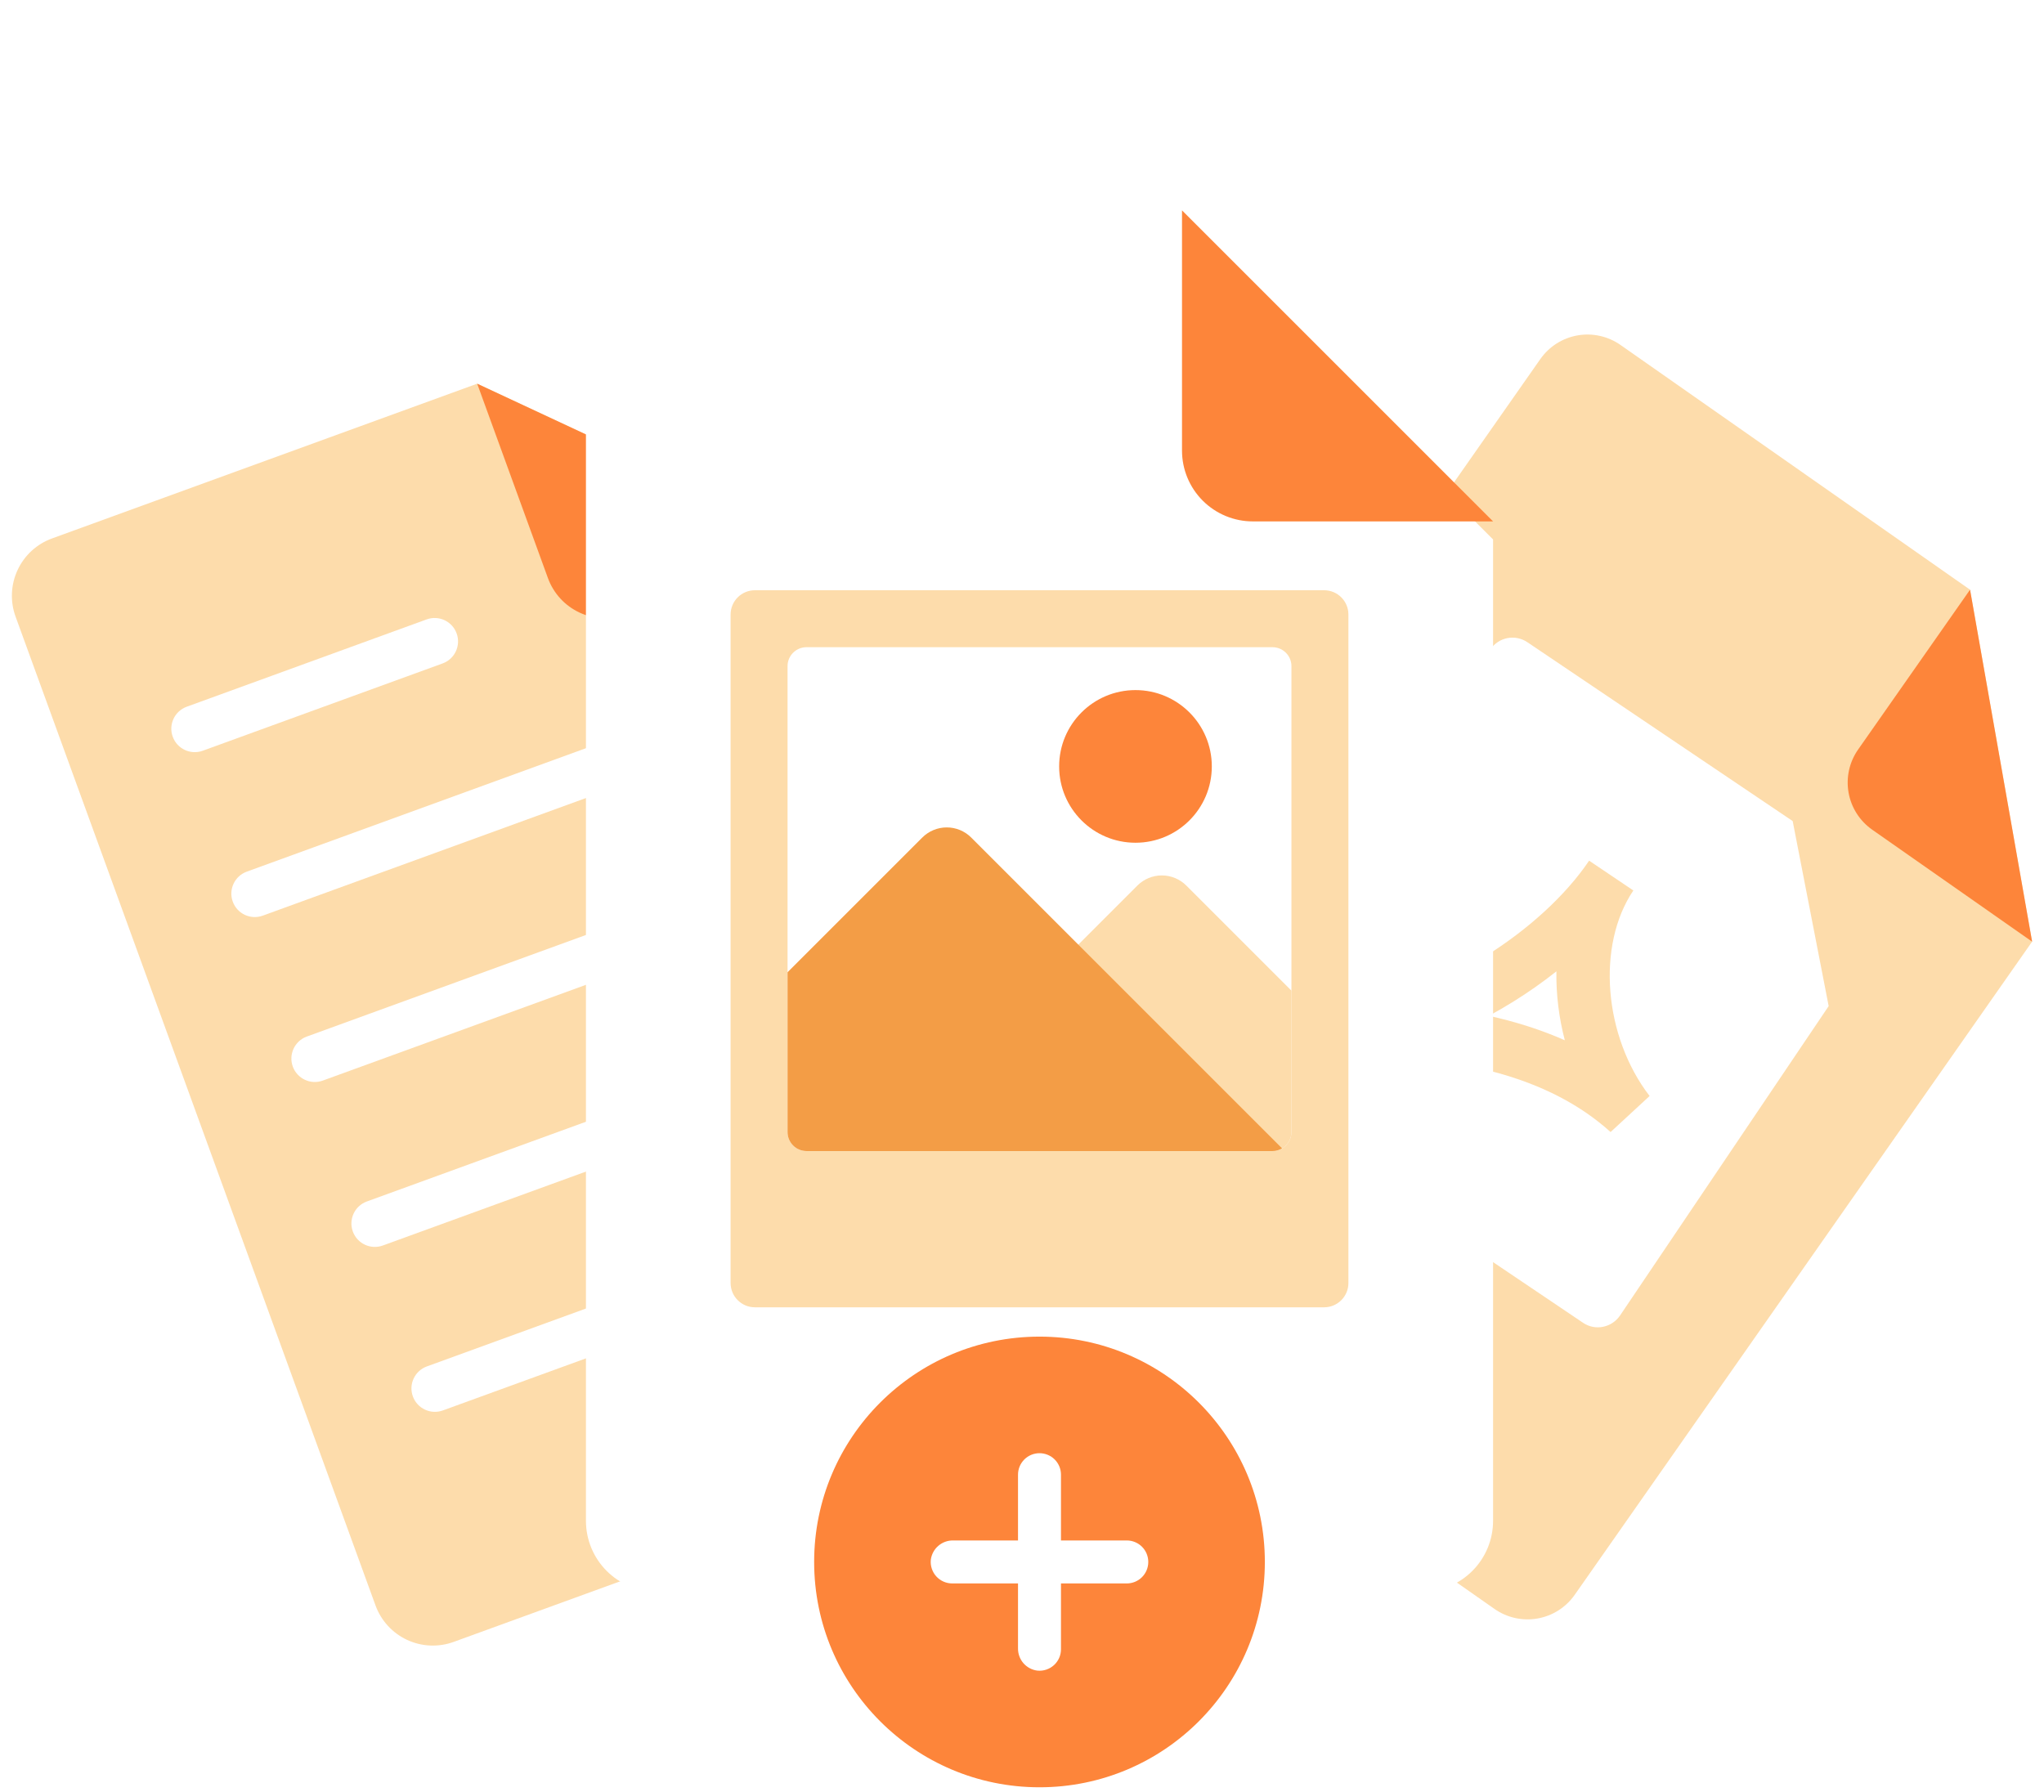 <svg width="138" height="121" viewBox="0 0 138 121" fill="none" xmlns="http://www.w3.org/2000/svg">
<g id="Frame 2147224388">
<path id="Vector" d="M72.464 95.638L30.632 110.863C30.123 111.048 29.584 111.131 29.043 111.108C28.503 111.084 27.973 110.955 27.482 110.726C26.992 110.497 26.552 110.174 26.187 109.776C25.821 109.377 25.538 108.91 25.353 108.402L1.051 41.634C0.866 41.126 0.783 40.586 0.807 40.046C0.83 39.506 0.96 38.975 1.189 38.485C1.417 37.995 1.74 37.554 2.139 37.189C2.538 36.824 3.005 36.54 3.513 36.356L32.216 25.908L55.402 36.72L74.925 90.359C75.11 90.867 75.193 91.407 75.169 91.947C75.146 92.487 75.016 93.018 74.788 93.508C74.559 93.998 74.236 94.439 73.838 94.804C73.439 95.169 72.972 95.453 72.464 95.638Z" fill="#FDDCAB"/>
<path id="Vector_2" d="M55.403 36.72L42.274 41.498C41.766 41.683 41.226 41.766 40.686 41.743C40.145 41.719 39.615 41.589 39.125 41.361C38.635 41.132 38.194 40.809 37.829 40.411C37.464 40.012 37.18 39.545 36.995 39.037L32.217 25.908L55.403 36.72Z" fill="#FD853A"/>
<path id="Vector_3" d="M28.803 41.824L12.607 47.719C11.786 48.018 11.363 48.925 11.662 49.745C11.961 50.566 12.868 50.989 13.689 50.691L29.885 44.795C30.706 44.497 31.128 43.59 30.83 42.769C30.531 41.948 29.624 41.525 28.803 41.824Z" fill="white"/>
<path id="Vector_4" d="M49.365 46.951L16.66 58.855C15.839 59.154 15.416 60.061 15.715 60.881V60.882C16.014 61.702 16.921 62.125 17.741 61.826L50.447 49.923C51.267 49.624 51.69 48.717 51.392 47.896C51.093 47.076 50.186 46.652 49.365 46.951Z" fill="white"/>
<path id="Vector_5" d="M53.419 58.087L20.713 69.99C19.893 70.289 19.47 71.197 19.768 72.017C20.067 72.838 20.974 73.261 21.795 72.962L54.5 61.059C55.321 60.76 55.744 59.852 55.445 59.032C55.147 58.211 54.239 57.788 53.419 58.087Z" fill="white"/>
<path id="Vector_6" d="M57.472 69.223L24.766 81.126C23.946 81.425 23.523 82.332 23.821 83.153C24.12 83.974 25.027 84.397 25.848 84.098L58.553 72.194C59.374 71.896 59.797 70.988 59.498 70.168C59.199 69.347 58.292 68.924 57.472 69.223Z" fill="white"/>
<path id="Vector_7" d="M53.145 83.409L28.82 92.263C27.999 92.561 27.576 93.469 27.875 94.289C28.174 95.11 29.081 95.533 29.902 95.234L54.227 86.38C55.048 86.082 55.471 85.174 55.172 84.354C54.873 83.533 53.966 83.11 53.145 83.409Z" fill="white"/>
<path id="Vector_8" d="M100.904 108.64L66.508 84.555C66.09 84.262 65.734 83.891 65.46 83.46C65.186 83.03 64.999 82.55 64.91 82.047C64.822 81.545 64.833 81.03 64.944 80.532C65.054 80.034 65.261 79.562 65.554 79.144L103.995 24.245C104.288 23.827 104.66 23.471 105.09 23.197C105.52 22.923 106 22.736 106.503 22.647C107.005 22.559 107.52 22.57 108.018 22.681C108.516 22.791 108.988 22.998 109.405 23.291L133.007 39.817L137.197 63.581L106.315 107.686C106.022 108.103 105.65 108.46 105.22 108.734C104.789 109.008 104.31 109.195 103.807 109.283C103.305 109.372 102.79 109.361 102.292 109.25C101.794 109.14 101.322 108.932 100.904 108.64Z" fill="#FDDCAB"/>
<path id="Vector_9" d="M137.197 63.581L126.402 56.022C125.985 55.73 125.629 55.358 125.354 54.927C125.08 54.497 124.893 54.017 124.805 53.515C124.716 53.012 124.728 52.497 124.838 51.999C124.948 51.501 125.156 51.03 125.448 50.612L133.007 39.817L137.197 63.581Z" fill="#FD853A"/>
<path id="Vector_10" d="M103.12 43.363C102.298 42.809 101.183 43.021 100.632 43.839L82.502 70.727C81.962 71.528 82.168 72.655 82.987 73.207L106.886 89.321C107.704 89.873 108.822 89.647 109.382 88.817L123.462 67.933L121.032 55.44L103.12 43.363ZM107.289 58.114L110.274 60.126C107.768 63.843 108.28 69.985 111.372 74.004L108.738 76.437C104.51 72.614 98.326 71.349 91.993 71.316L91.856 67.722C94.351 67.519 97.389 66.366 100.275 64.572C103.15 62.785 105.701 60.468 107.289 58.114ZM102.175 67.63C103.174 67.009 104.151 66.324 105.08 65.587C105.055 67.143 105.251 68.72 105.648 70.24C104.005 69.514 102.28 68.977 100.52 68.589C101.081 68.287 101.634 67.966 102.175 67.63Z" fill="white"/>
<g id="Group" filter="url(#filter0_d_1368_7280)">
<path id="Vector_11" d="M96.022 106.255H44.341C43.073 106.255 41.857 105.752 40.96 104.855C40.064 103.958 39.56 102.742 39.56 101.474V18.986C39.56 17.718 40.064 16.502 40.96 15.605C41.857 14.709 43.073 14.205 44.341 14.205H79.803L100.804 35.206V101.474C100.804 102.102 100.68 102.724 100.44 103.304C100.199 103.884 99.847 104.411 99.403 104.855C98.96 105.299 98.432 105.651 97.852 105.892C97.272 106.132 96.65 106.255 96.022 106.255Z" fill="white"/>
</g>
<path id="Vector_12" d="M100.804 35.206H84.584C83.316 35.206 82.1 34.702 81.203 33.806C80.306 32.909 79.803 31.693 79.803 30.425V14.205L100.804 35.206Z" fill="#FD853A"/>
<path id="Vector_13" d="M89.397 39.854H50.967C50.061 39.854 49.326 40.588 49.326 41.494V86.63C49.326 87.536 50.061 88.271 50.967 88.271H89.397C90.303 88.271 91.038 87.536 91.038 86.63V41.494C91.038 40.588 90.303 39.854 89.397 39.854Z" fill="#FDDCAB"/>
<path id="Vector_14" d="M85.912 43.7H54.45C53.744 43.7 53.171 44.272 53.171 44.978V76.441C53.171 77.147 53.744 77.719 54.45 77.719H85.912C86.619 77.719 87.191 77.147 87.191 76.441V44.978C87.191 44.272 86.619 43.7 85.912 43.7Z" fill="white"/>
<path id="Vector_15" d="M85.912 77.719C86.251 77.719 86.577 77.585 86.817 77.345C87.056 77.105 87.191 76.78 87.191 76.441V66.892L80.094 59.795C79.656 59.356 79.061 59.11 78.441 59.11C77.822 59.11 77.228 59.356 76.789 59.795L67.693 68.891L64.468 66.865L63.027 77.719H85.912Z" fill="#FDDCAB"/>
<path id="Vector_16" d="M54.45 77.72H85.912C86.14 77.719 86.363 77.656 86.558 77.539L65.572 56.553C65.134 56.114 64.539 55.868 63.92 55.868C63.3 55.868 62.706 56.114 62.267 56.553L53.171 65.649V76.441C53.171 76.78 53.306 77.105 53.546 77.345C53.785 77.585 54.111 77.72 54.45 77.72Z" fill="#F39D46"/>
<path id="Vector_17" d="M76.662 56.903C79.508 56.903 81.815 54.596 81.815 51.749C81.815 48.903 79.508 46.596 76.662 46.596C73.815 46.596 71.508 48.903 71.508 51.749C71.508 54.596 73.815 56.903 76.662 56.903Z" fill="#FD853A"/>
<path id="Vector_18" d="M70.182 120.68C78.584 120.68 85.396 113.868 85.396 105.465C85.396 97.062 78.584 90.251 70.182 90.251C61.779 90.251 54.967 97.062 54.967 105.465C54.967 113.868 61.779 120.68 70.182 120.68Z" fill="#FD853A"/>
<path id="Vector_19" d="M76.076 104.014H71.632V99.571C71.632 99.186 71.479 98.818 71.207 98.546C70.934 98.274 70.566 98.122 70.181 98.122C69.797 98.122 69.428 98.274 69.156 98.546C68.884 98.818 68.731 99.186 68.731 99.571V104.014H64.349C63.981 104.008 63.624 104.138 63.346 104.38C63.068 104.621 62.889 104.957 62.843 105.322C62.823 105.524 62.846 105.727 62.91 105.92C62.973 106.112 63.076 106.289 63.212 106.439C63.348 106.589 63.514 106.709 63.699 106.791C63.884 106.873 64.085 106.916 64.287 106.916H68.731V111.297C68.725 111.665 68.855 112.023 69.096 112.301C69.338 112.578 69.674 112.758 70.039 112.803C70.24 112.823 70.444 112.8 70.636 112.737C70.829 112.673 71.005 112.57 71.156 112.434C71.306 112.298 71.426 112.132 71.508 111.947C71.59 111.762 71.632 111.562 71.632 111.359V106.916H76.076C76.46 106.916 76.829 106.763 77.102 106.491C77.374 106.219 77.526 105.85 77.526 105.465C77.526 105.08 77.374 104.711 77.102 104.439C76.829 104.167 76.46 104.014 76.076 104.014Z" fill="white"/>
</g>
<defs>
<filter id="filter0_d_1368_7280" x="30.431" y="6.294" width="79.501" height="110.308" filterUnits="userSpaceOnUse" color-interpolation-filters="sRGB">
<feFlood flood-opacity="0" result="BackgroundImageFix"/>
<feColorMatrix in="SourceAlpha" type="matrix" values="0 0 0 0 0 0 0 0 0 0 0 0 0 0 0 0 0 0 127 0" result="hardAlpha"/>
<feOffset dy="1.217"/>
<feGaussianBlur stdDeviation="4.564"/>
<feComposite in2="hardAlpha" operator="out"/>
<feColorMatrix type="matrix" values="0 0 0 0 0 0 0 0 0 0 0 0 0 0 0 0 0 0 0.1 0"/>
<feBlend mode="normal" in2="BackgroundImageFix" result="effect1_dropShadow_1368_7280"/>
<feBlend mode="normal" in="SourceGraphic" in2="effect1_dropShadow_1368_7280" result="shape"/>
</filter>
</defs>
</svg>
